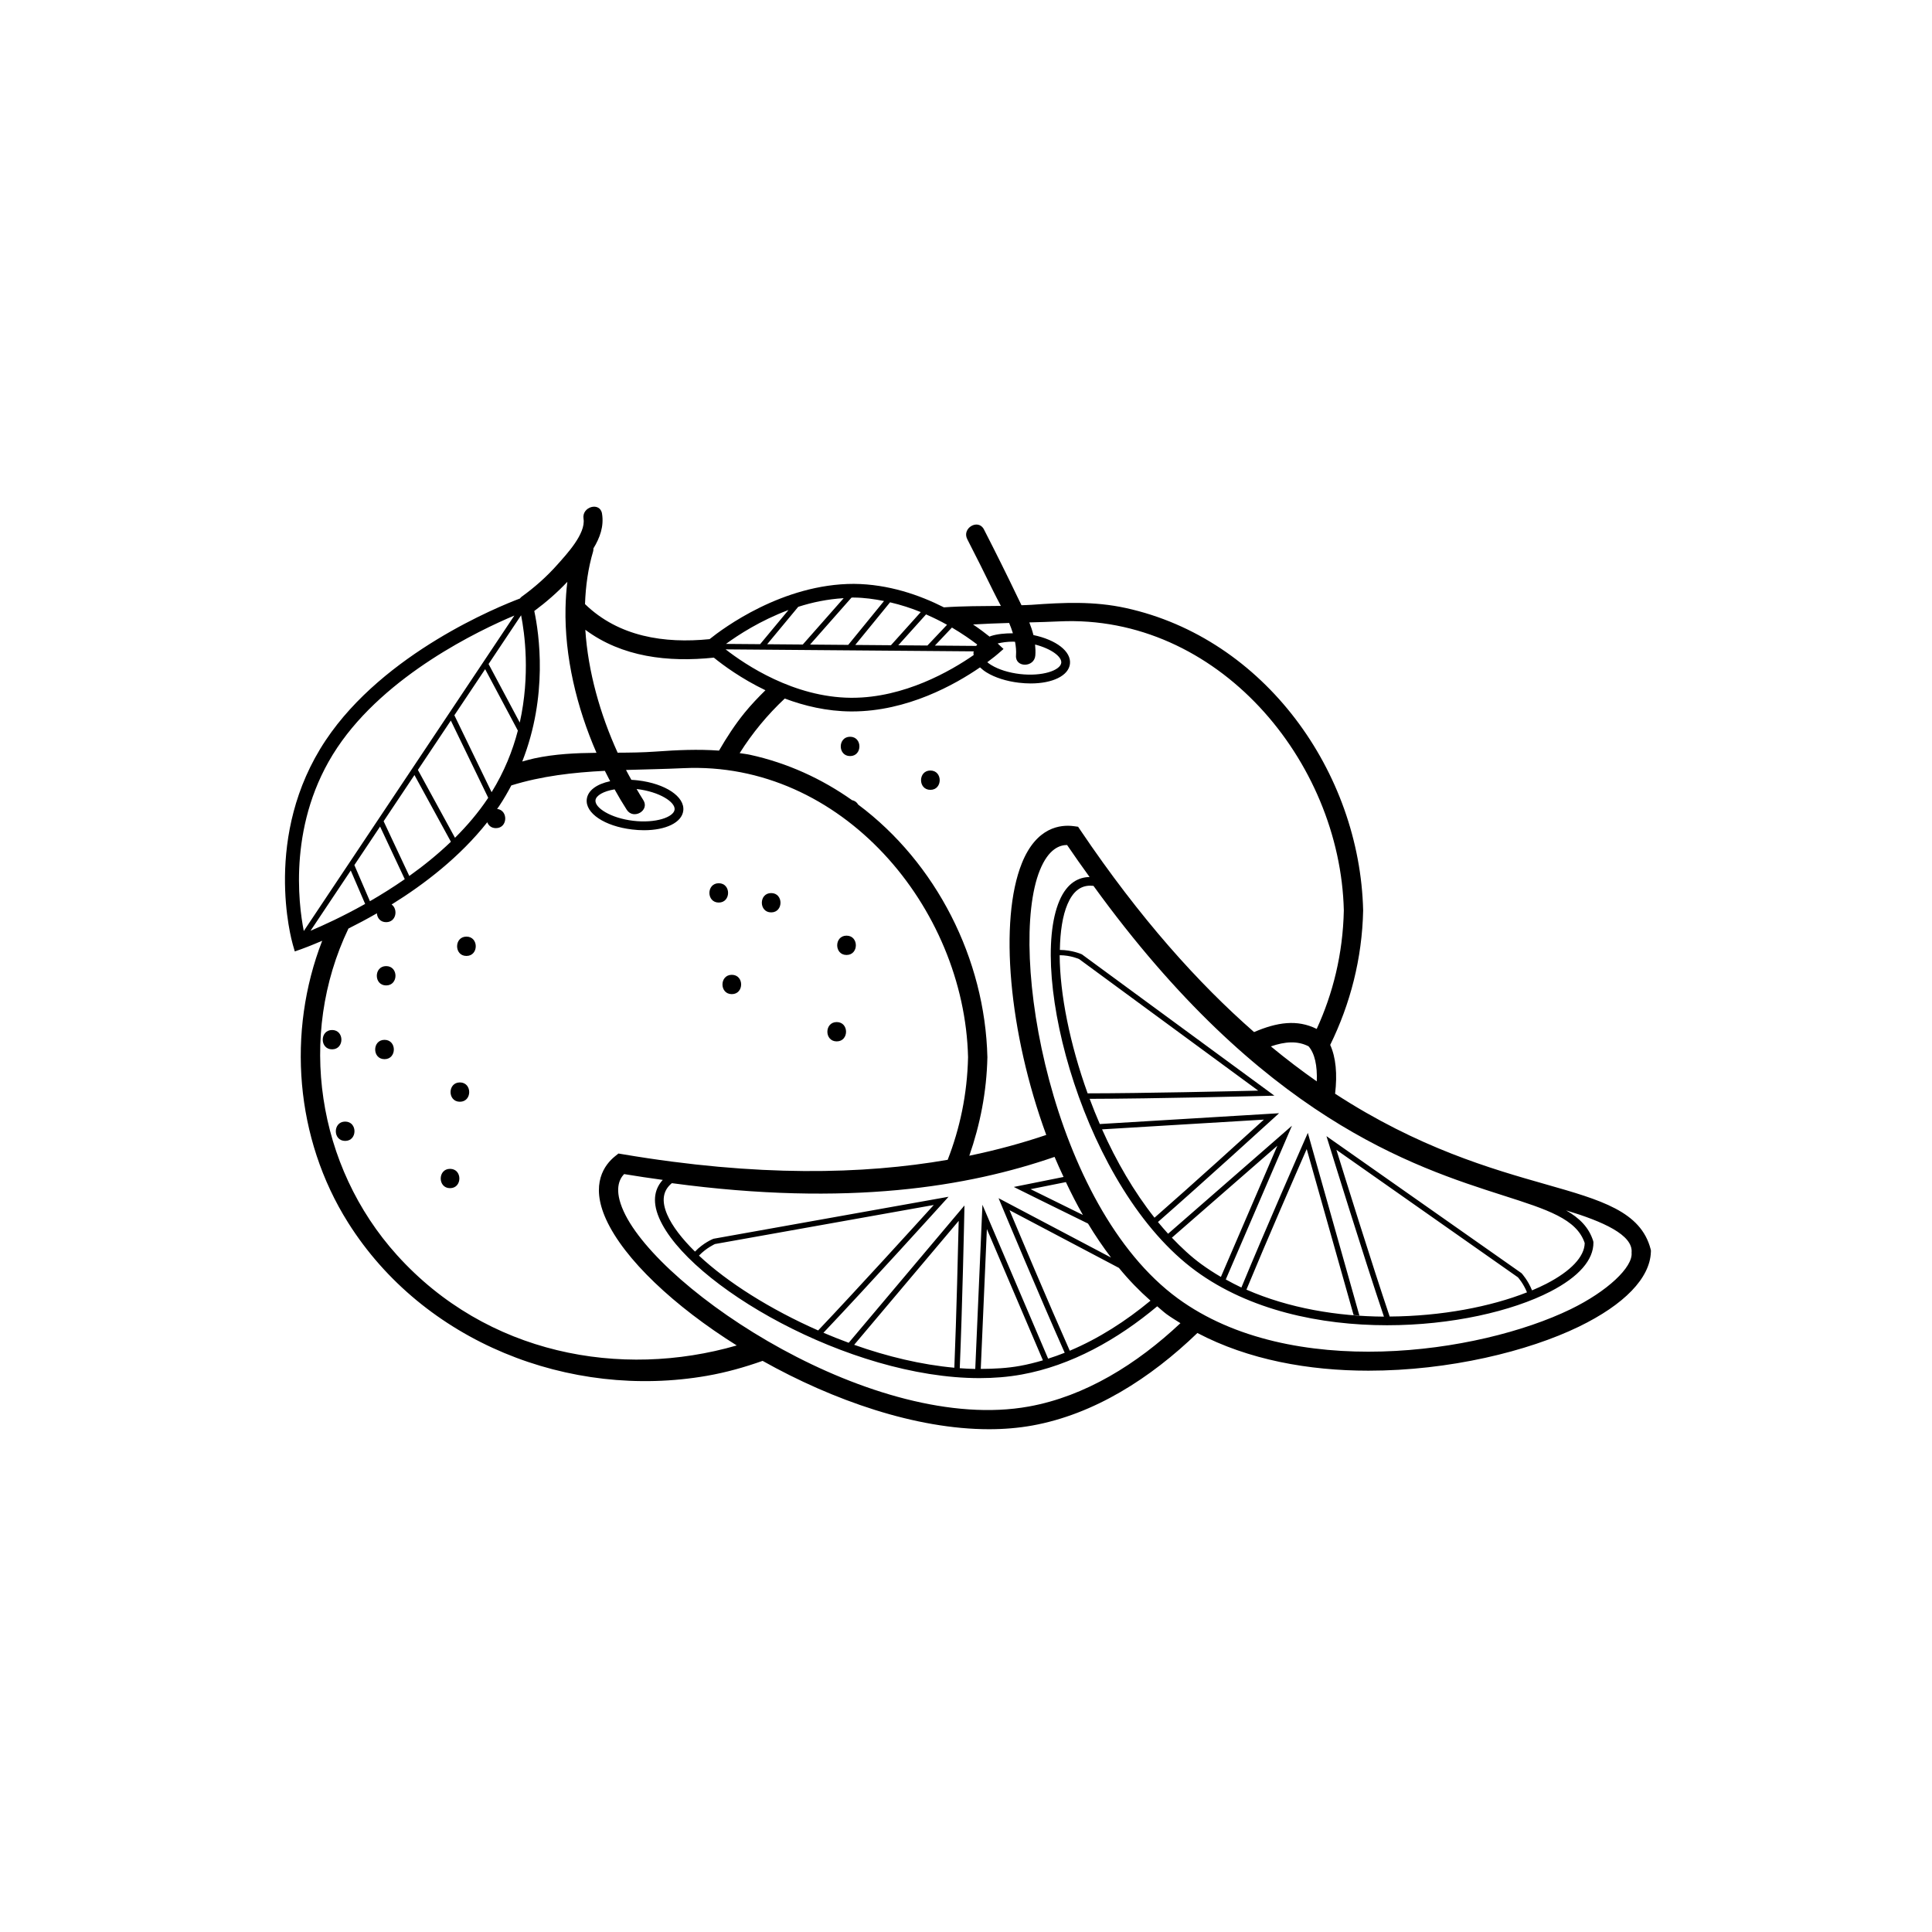 <svg xmlns="http://www.w3.org/2000/svg" fill="none" viewBox="0 0 400 400" height="400" width="400">
<rect fill="white" height="400" width="400"></rect>
<g clip-path="url(#clip0_1_76)">
<path fill="black" d="M159.661 188.901C162.233 188.901 162.241 184.901 159.661 184.901C157.089 184.901 157.085 188.901 159.661 188.901Z"></path>
<path fill="black" d="M175.265 197.717C177.837 197.717 177.845 193.717 175.265 193.717C172.693 193.717 172.689 197.717 175.265 197.717Z"></path>
<path fill="black" d="M192.625 159.529C190.049 159.529 190.045 163.529 192.625 163.529C195.197 163.529 195.205 159.529 192.625 159.529Z"></path>
<path fill="black" d="M176.001 152.537C173.429 152.537 173.425 156.537 176.001 156.537C178.573 156.537 178.581 152.537 176.001 152.537Z"></path>
<path fill="black" d="M173.233 215.609C175.805 215.609 175.813 211.609 173.233 211.609C170.657 211.609 170.653 215.609 173.233 215.609Z"></path>
<path fill="black" d="M148.809 186.865C151.381 186.865 151.389 182.865 148.809 182.865C146.233 182.865 146.229 186.865 148.809 186.865Z"></path>
<path fill="black" d="M151.513 205.825C154.085 205.825 154.093 201.825 151.513 201.825C148.937 201.825 148.933 205.825 151.513 205.825Z"></path>
<path fill="black" d="M79.949 200.021C77.373 200.021 77.369 204.021 79.949 204.021C82.521 204.021 82.529 200.021 79.949 200.021Z"></path>
<path fill="black" d="M79.609 215.289C77.037 215.289 77.033 219.289 79.609 219.289C82.181 219.289 82.189 215.289 79.609 215.289Z"></path>
<path fill="black" d="M95.213 224.105C92.641 224.105 92.637 228.105 95.213 228.105C97.785 228.105 97.793 224.105 95.213 224.105Z"></path>
<path fill="black" d="M96.569 193.917C93.997 193.917 93.993 197.917 96.569 197.917C99.141 197.917 99.149 193.917 96.569 193.917Z"></path>
<path fill="black" d="M93.177 241.997C90.605 241.997 90.601 245.997 93.177 245.997C95.749 245.997 95.757 241.997 93.177 241.997Z"></path>
<path fill="black" d="M68.753 213.253C66.181 213.253 66.177 217.253 68.753 217.253C71.325 217.253 71.333 213.253 68.753 213.253Z"></path>
<path fill="black" d="M71.461 232.213C68.885 232.213 68.881 236.213 71.461 236.213C74.033 236.213 74.041 232.213 71.461 232.213Z"></path>
<path fill="black" d="M341.753 258.649C339.733 250.805 331.469 248.453 320.025 245.197C308.813 242.005 293.693 237.685 276.417 226.441C276.901 222.357 276.577 218.921 275.405 216.337C279.553 207.877 282.013 198.477 282.225 188.501C281.549 159.857 261.829 132.177 233.089 125.885C226.509 124.445 220.221 124.737 213.561 125.221C212.865 125.273 212.181 125.273 211.489 125.305C211.221 124.757 210.953 124.209 210.685 123.653C208.429 118.937 206.097 114.261 203.713 109.609C202.537 107.317 199.085 109.341 200.261 111.629C202.081 115.181 203.873 118.745 205.621 122.337C206.109 123.337 206.665 124.377 207.221 125.445C203.277 125.485 199.361 125.469 195.429 125.745C190.373 123.185 183.933 120.945 176.801 120.885C162.021 120.865 149.617 130.145 146.913 132.329C137.569 133.269 128.105 131.845 121.121 125.073C121.249 121.309 121.769 117.629 122.805 114.141C122.869 113.929 122.857 113.745 122.857 113.553C124.185 111.365 125.077 109.005 124.641 106.341C124.233 103.825 120.409 104.893 120.813 107.397C121.317 110.505 117.249 114.813 115.421 116.877C113.189 119.397 110.689 121.609 107.961 123.577C107.825 123.677 107.749 123.801 107.645 123.917C103.321 125.545 79.529 135.145 67.441 153.249C54.301 172.941 60.357 194.625 60.617 195.541L61.033 196.985L62.449 196.485C62.705 196.393 64.305 195.809 66.709 194.773C59.393 213.641 61.077 235.661 72.061 253.121C87.621 277.853 117.929 289.801 146.369 284.845C150.345 284.153 154.173 283.069 157.889 281.753C172.473 289.941 189.593 295.905 204.765 295.905C207.841 295.905 210.837 295.657 213.709 295.141C226.529 292.825 238.181 285.361 247.909 275.981C258.469 281.545 270.981 283.785 283.321 283.785C300.061 283.785 316.417 279.757 326.897 274.669C336.313 270.097 341.609 264.609 341.797 259.221L341.809 258.933L341.753 258.649ZM311.209 247.505C320.369 250.433 326.449 252.381 328.097 257.365C328.049 260.181 325.241 263.161 320.169 265.781C319.237 266.265 318.237 266.717 317.193 267.157C316.357 265.089 315.133 263.717 315.001 263.589L274.629 235.229L275.121 236.813C275.501 238.041 282.229 259.841 286.529 272.593C276.877 272.525 266.881 270.865 258.061 267.005C262.205 256.969 268.529 242.485 270.541 237.897L280.249 272.265C280.657 272.301 281.045 272.329 281.445 272.361L270.773 234.553L270.137 235.997C269.677 237.045 261.877 254.781 257.017 266.569C255.913 266.057 254.845 265.481 253.785 264.897L267.485 233.069L241.841 255.433C241.125 254.649 240.429 253.837 239.741 253.001C249.321 244.617 262.809 232.309 263.633 231.561L264.817 230.481L227.705 232.721C226.957 230.993 226.253 229.253 225.601 227.501C239.153 227.477 260.937 226.921 262.189 226.889L263.849 226.845L223.993 197.585C223.877 197.529 221.941 196.685 219.433 196.673C219.501 192.889 219.985 189.605 221.017 187.193C222.113 184.629 223.661 183.369 225.725 183.369C225.941 183.369 226.165 183.381 226.393 183.409C261.221 231.509 292.501 241.517 311.209 247.505ZM316.149 267.565C308.633 270.537 298.453 272.505 287.717 272.573C284.029 261.649 278.381 243.509 276.693 238.065L314.269 264.453C314.289 264.473 315.393 265.697 316.149 267.565ZM252.773 264.373C251.361 263.549 249.989 262.657 248.669 261.693C246.545 260.141 244.553 258.265 242.625 256.249L264.469 237.201L252.773 264.373ZM239.029 252.113C234.785 246.749 231.129 240.453 228.169 233.821L261.677 231.805C258.085 235.073 247.133 245.017 239.029 252.113ZM225.181 226.365C221.497 216.137 219.441 205.829 219.393 197.769H219.397C221.657 197.769 223.393 198.557 223.405 198.557L260.497 225.801C254.945 225.937 236.773 226.353 225.181 226.365ZM263.117 216.645C266.081 215.633 268.617 215.449 270.925 216.629C272.213 218.109 272.753 220.657 272.625 223.889C269.517 221.717 266.345 219.309 263.117 216.645ZM219.293 128.653C252.009 127.113 277.493 157.457 278.225 188.497C278.029 197.549 275.961 205.721 272.609 213.029C268.573 211.017 264.397 211.637 259.641 213.681C248.149 203.621 236.033 190.181 223.709 171.913L223.209 171.169L222.321 171.049C219.609 170.685 214.597 171.189 211.569 178.713C206.801 190.557 208.857 213.817 216.617 234.977C211.781 236.613 206.489 238.081 200.685 239.281C202.921 232.857 204.277 226.029 204.429 218.889C203.948 198.51 193.821 178.626 177.67 166.578C177.426 166.132 177.009 165.787 176.421 165.674C170.167 161.249 163.063 157.974 155.293 156.272C154.569 156.112 153.861 156.048 153.141 155.928C155.769 151.752 158.913 147.964 162.477 144.624C166.541 146.152 171.161 147.256 176.129 147.296C176.221 147.296 176.317 147.296 176.409 147.296C187.861 147.296 197.785 141.696 202.905 138.172C203.293 138.54 203.737 138.9 204.277 139.232C206.009 140.292 208.369 141.044 210.925 141.348C211.777 141.448 212.601 141.5 213.393 141.5C217.889 141.5 221.229 139.92 221.521 137.452C221.825 134.876 218.665 132.468 213.961 131.484C213.741 130.596 213.453 129.724 213.109 128.864C215.173 128.813 217.237 128.749 219.293 128.653ZM209.897 245.745L211.381 246.485C211.985 246.785 217.969 249.757 225.265 253.329C226.753 255.809 228.353 258.141 230.029 260.365L206.741 248.073L207.349 249.529C207.789 250.585 215.245 268.429 220.433 280.077C219.301 280.525 218.161 280.929 217.005 281.297L203.401 249.433L201.917 283.429C200.857 283.409 199.789 283.353 198.709 283.273C199.241 270.553 199.629 252.293 199.649 251.185L199.681 249.581L175.717 278.009C173.949 277.357 172.205 276.669 170.485 275.933C179.813 266.101 194.429 249.941 195.273 249.009L196.385 247.777L147.713 256.473C147.593 256.517 145.633 257.305 143.893 259.129C141.205 256.477 139.169 253.865 138.133 251.461C136.917 248.629 137.229 246.501 139.101 244.961C175.637 249.893 200.541 245.673 218.337 239.521C218.921 240.933 219.565 242.301 220.201 243.677L209.897 245.745ZM220.681 244.741C221.785 247.073 222.949 249.349 224.201 251.541C219.461 249.217 215.433 247.229 213.373 246.205L220.681 244.741ZM231.661 262.505C233.705 265.009 235.897 267.261 238.197 269.289C233.105 273.513 227.481 277.125 221.485 279.653C217.073 269.733 210.949 255.173 209.009 250.553L231.661 262.505ZM215.925 281.641C214.357 282.101 212.773 282.505 211.169 282.793C208.581 283.261 205.849 283.413 203.057 283.417L204.321 254.461L215.925 281.641ZM198.489 252.765C198.377 257.617 198.029 272.413 197.585 283.173C190.773 282.553 183.693 280.861 176.845 278.429L198.489 252.765ZM169.389 275.453C159.457 271.077 150.585 265.469 144.713 259.961C146.281 258.321 148.041 257.565 148.021 257.565L193.325 249.481C189.593 253.597 177.369 267.045 169.389 275.453ZM210.153 132.873C210.329 133.817 210.429 134.761 210.353 135.701C210.149 138.269 214.149 138.253 214.353 135.701C214.413 134.925 214.377 134.177 214.301 133.441C217.669 134.313 219.869 135.969 219.721 137.237C219.533 138.785 215.829 140.097 211.141 139.549C208.841 139.277 206.741 138.617 205.225 137.689C204.917 137.501 204.645 137.305 204.409 137.105C205.681 136.165 206.461 135.501 206.585 135.393L207.769 134.361L206.621 133.289C206.609 133.281 206.569 133.241 206.549 133.225C207.513 132.997 208.565 132.849 209.721 132.849C209.861 132.849 210.009 132.869 210.153 132.873ZM208.933 128.977C209.233 129.685 209.489 130.397 209.713 131.113C208.061 131.117 206.477 131.257 205.177 131.677C205.065 131.713 204.981 131.765 204.877 131.805C204.021 131.117 202.873 130.249 201.461 129.289C203.945 129.145 206.437 129.049 208.933 128.977ZM202.329 133.445C202.249 133.537 202.173 133.633 202.105 133.729L193.561 133.661L197.089 129.929C199.281 131.225 201.037 132.457 202.329 133.445ZM196.073 129.357L192.013 133.649L185.977 133.601L191.729 127.205C193.285 127.889 194.749 128.609 196.073 129.357ZM190.633 126.725L184.461 133.589L177.069 133.529L184.277 124.701C186.525 125.229 188.653 125.909 190.633 126.725ZM176.529 123.717C176.613 123.717 176.697 123.717 176.781 123.717C178.941 123.733 181.009 124.033 183.029 124.433L175.617 133.517L167.713 133.453L176.289 123.733C176.369 123.733 176.445 123.717 176.529 123.717ZM174.673 123.845L166.209 133.441L158.837 133.381L165.265 125.637C168.197 124.693 171.357 124.041 174.673 123.845ZM163.253 126.293L157.377 133.369L150.309 133.313C152.813 131.481 157.413 128.473 163.253 126.293ZM201.613 134.857C201.597 134.933 201.553 134.997 201.545 135.077C201.525 135.261 201.573 135.441 201.585 135.625C196.841 138.913 187.237 144.469 176.409 144.469C176.325 144.469 176.241 144.469 176.157 144.469C164.309 144.369 154.289 137.605 150.233 134.445L201.613 134.857ZM147.793 136.157C149.737 137.741 153.505 140.517 158.473 142.909C156.961 144.397 155.493 145.933 154.149 147.585C152.145 150.053 150.437 152.697 148.865 155.405C144.533 155.093 140.229 155.281 135.761 155.605C133.109 155.797 130.489 155.825 127.877 155.837C124.269 147.917 121.741 139.053 121.185 130.389C128.785 136.049 138.345 137.149 147.793 136.157ZM133.189 165.649C132.714 164.909 132.258 164.134 131.802 163.359C131.825 163.362 131.846 163.362 131.869 163.365C136.557 163.921 139.849 166.069 139.669 167.621C139.485 169.173 135.777 170.493 131.089 169.933C126.401 169.377 123.105 167.225 123.289 165.677C123.407 164.696 124.941 163.806 127.243 163.429C128.049 164.88 128.887 166.294 129.761 167.653C131.137 169.797 134.573 167.809 133.189 165.649ZM117.465 120.457C117.245 122.209 117.129 123.977 117.089 125.761C117.085 125.789 117.089 125.813 117.085 125.841C116.869 135.941 119.389 146.429 123.497 155.861C119.213 155.905 114.937 156.089 110.597 157.021C109.765 157.201 108.949 157.441 108.125 157.665C113.489 144.045 111.625 131.201 110.617 126.501C113.081 124.669 115.377 122.673 117.465 120.457ZM107.889 127.385C108.629 131.125 109.801 139.757 107.613 149.601L101.153 137.477L107.889 127.385ZM76.589 186.585L73.369 179.105L78.693 171.129L83.801 182.025C81.345 183.725 78.913 185.249 76.589 186.585ZM79.425 170.029L85.809 160.465L93.353 174.273C90.621 176.897 87.689 179.257 84.741 181.361L79.425 170.029ZM86.521 159.401L93.341 149.185L101.077 165.165C101.045 165.217 101.017 165.269 100.981 165.321C99.021 168.257 96.705 170.965 94.201 173.457L86.521 159.401ZM101.781 164.017L94.073 148.089L100.445 138.545L107.217 151.261C106.137 155.437 104.405 159.773 101.781 164.017ZM69.805 154.821C79.917 139.673 99.293 130.465 106.493 127.441L62.897 192.757C61.773 187.081 59.609 170.093 69.805 154.821ZM64.297 192.701L72.621 180.233L75.601 187.149C70.941 189.765 66.849 191.629 64.297 192.701ZM82.181 259.845C65.613 241.469 61.525 214.433 72.141 192.245C73.956 191.341 75.946 190.287 78.029 189.091C78.096 190.033 78.731 190.925 79.949 190.925C82.062 190.925 82.441 188.23 81.08 187.266C87.863 183.063 95.227 177.401 100.885 170.238C101.137 170.919 101.732 171.457 102.677 171.457C105.161 171.457 105.246 167.736 102.924 167.482C103.06 167.284 103.207 167.094 103.341 166.893C104.289 165.473 105.109 164.045 105.865 162.613C112.165 160.657 118.673 159.921 125.229 159.593C125.587 160.316 125.953 161.032 126.326 161.741C123.567 162.32 121.7 163.652 121.485 165.465C121.141 168.361 125.177 171.061 130.869 171.737C131.721 171.841 132.545 171.889 133.337 171.889C137.833 171.889 141.173 170.309 141.465 167.841C141.809 164.941 137.773 162.245 132.081 161.569C131.618 161.514 131.167 161.481 130.72 161.456C130.346 160.779 129.968 160.108 129.609 159.413C133.581 159.289 137.553 159.225 141.493 159.041C174.209 157.501 199.693 187.845 200.425 218.885C200.257 226.601 198.717 233.669 196.209 240.125C178.725 243.157 156.833 243.685 128.929 238.973L128.045 238.825L127.345 239.385C125.209 241.101 122.125 245.077 125.485 252.457C129.233 260.693 139.521 270.401 152.533 278.561C128.565 285.493 100.789 280.481 82.181 259.845ZM213.013 291.201C181.121 296.973 136.621 267.265 129.125 250.801C127.065 246.281 128.241 244.105 129.213 243.081C131.941 243.533 134.605 243.929 137.221 244.285C135.769 245.869 134.825 248.357 136.473 252.185C142.393 265.949 175.705 285.325 202.805 285.325C205.793 285.325 208.705 285.089 211.493 284.585C221.785 282.725 231.373 277.337 239.589 270.457C240.229 270.981 240.837 271.573 241.493 272.057C242.425 272.741 243.417 273.333 244.397 273.949C235.377 282.425 224.693 289.089 213.013 291.201ZM325.165 271.069C306.201 280.273 267.245 285.929 243.853 268.821C217.697 249.697 208.521 196.989 215.277 180.205C217.133 175.601 219.521 174.953 220.929 174.949C222.485 177.241 224.037 179.433 225.589 181.577C223.437 181.613 220.981 182.649 219.345 186.481C212.809 201.777 224.541 246.293 247.601 263.157C258.685 271.261 273.333 274.377 287.173 274.377C300.485 274.377 313.053 271.497 320.993 267.397C326.869 264.361 329.953 260.841 329.901 257.217L329.861 256.961C328.981 254.137 327.045 252.197 324.249 250.597C331.797 252.877 338.169 255.669 337.801 259.357C338.105 262.353 332.761 267.381 325.165 271.069Z"></path>
</g>
<defs>
<clipPath id="clip0_1_76">
<rect transform="translate(59 59)" fill="white" height="282.809" width="282.809"></rect>
</clipPath>
</defs>
</svg>
